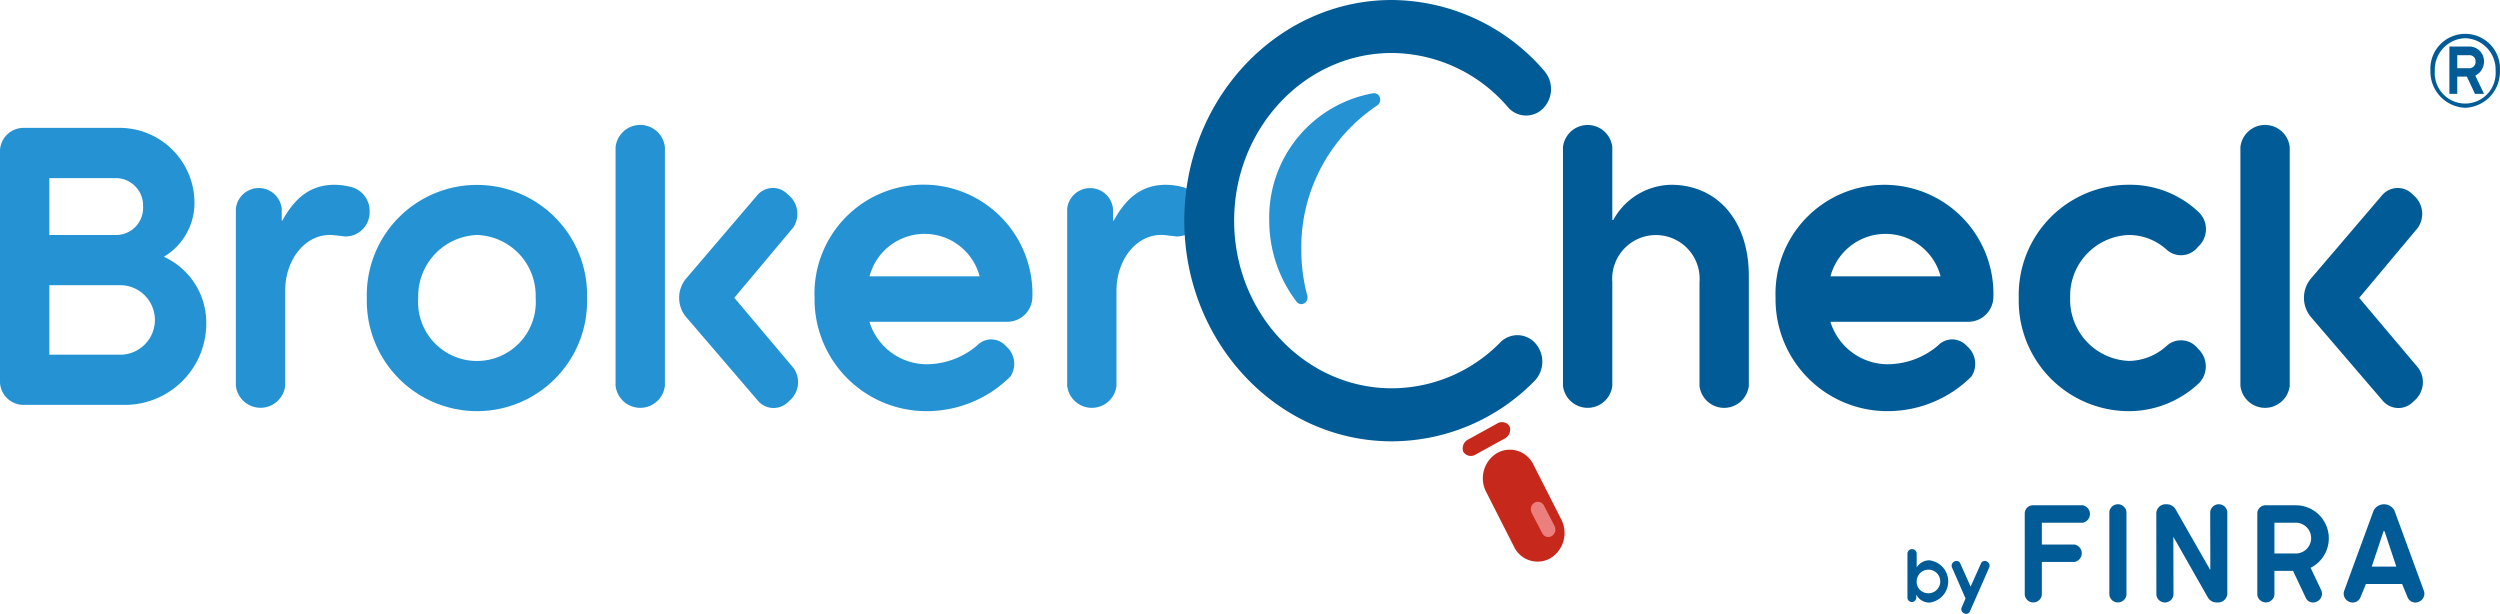 <svg id="wellington_shields_broker_check_logo" xmlns="http://www.w3.org/2000/svg" width="188" height="46.161" viewBox="0 0 188 46.161">
  <path id="Path_536" data-name="Path 536" d="M146.752,47.969a2.221,2.221,0,0,1-.827,2.911A1.963,1.963,0,0,1,143.188,50l-2.095-4.124a2.219,2.219,0,0,1,.827-2.91,1.962,1.962,0,0,1,2.737.878Z" transform="translate(-29.34 -8.897)" fill="#c6291b"/>
  <path id="Path_537" data-name="Path 537" d="M158.728,23.7a3.289,3.289,0,1,0-6.557,0v7.777a1.866,1.866,0,0,1-3.71,0V13.535a1.866,1.866,0,0,1,3.71,0v5.471c.026,0,.052.028.078,0a5.057,5.057,0,0,1,4.336-2.638c3.526,0,5.851,2.749,5.851,6.832v8.276a1.865,1.865,0,0,1-3.709,0Z" transform="translate(-30.925 -2.472)" fill="#005b96"/>
  <path id="Path_538" data-name="Path 538" d="M181.064,24.438a4.281,4.281,0,0,0-8.281,0Zm2.115,3.416h-10.4a4.523,4.523,0,0,0,4.258,3.194,5.894,5.894,0,0,0,3.841-1.416,1.466,1.466,0,0,1,2.168.055,1.735,1.735,0,0,1,.34,2.278,8.929,8.929,0,0,1-6.348,2.61,8.414,8.414,0,0,1-8.385-8.526,8.195,8.195,0,1,1,16.379,0,1.889,1.889,0,0,1-1.855,1.805" transform="translate(-35.131 -3.656)" fill="#005b96"/>
  <path id="Path_539" data-name="Path 539" d="M205.233,29.882a1.8,1.8,0,0,1,.078,2.583,7.69,7.69,0,0,1-5.277,2.111,8.3,8.3,0,0,1-8.28-8.526,8.272,8.272,0,0,1,8.28-8.5,7.5,7.5,0,0,1,5.277,2.083,1.775,1.775,0,0,1-.078,2.583,1.605,1.605,0,0,1-2.351.222,4.238,4.238,0,0,0-2.848-1.111,4.58,4.58,0,0,0-4.415,4.721,4.605,4.605,0,0,0,4.415,4.749,4.264,4.264,0,0,0,2.848-1.139,1.606,1.606,0,0,1,2.351.222" transform="translate(-39.943 -3.656)" fill="#005b96"/>
  <path id="Path_540" data-name="Path 540" d="M226.206,30.17a1.833,1.833,0,0,1-.366,2.472,1.546,1.546,0,0,1-2.3,0l-5.433-6.332a2.257,2.257,0,0,1,0-2.888l5.381-6.3a1.546,1.546,0,0,1,2.3,0,1.833,1.833,0,0,1,.367,2.472l-4.415,5.277Zm-13.4-16.635a1.865,1.865,0,0,1,3.709,0V31.475a1.865,1.865,0,0,1-3.709,0Z" transform="translate(-44.328 -2.472)" fill="#005b96"/>
  <path id="Path_541" data-name="Path 541" d="M9.195,23.979H3.709V29.2H9.195a2.615,2.615,0,0,0,0-5.22M3.709,20.2H8.8a2.029,2.029,0,0,0,1.959-2.111A2.062,2.062,0,0,0,8.8,15.925H3.709ZM0,13.815a1.774,1.774,0,0,1,1.854-1.667H8.8a5.64,5.64,0,0,1,5.825,5.665,4.721,4.721,0,0,1-2.3,4.027,5.455,5.455,0,0,1,3.187,5,6.127,6.127,0,0,1-6.269,6.137H1.854A1.774,1.774,0,0,1,0,31.311Z" transform="translate(0 -2.53)" fill="#2593d3"/>
  <path id="Path_542" data-name="Path 542" d="M31.077,17.717a1.856,1.856,0,0,1,1.385,1.833,1.82,1.82,0,0,1-1.777,1.889c-.157,0-.418-.055-1.045-.111-2.011-.112-3.526,1.86-3.526,4.165v7.165a1.866,1.866,0,0,1-3.71,0v-13.3a1.733,1.733,0,0,1,3.449,0v.888H25.9c.784-1.416,1.881-2.694,3.918-2.694a5.193,5.193,0,0,1,1.254.167" transform="translate(-4.667 -3.656)" fill="#2593d3"/>
  <path id="Path_543" data-name="Path 543" d="M43.124,21.327a4.6,4.6,0,0,0-4.415,4.721,4.427,4.427,0,1,0,8.83,0,4.562,4.562,0,0,0-4.415-4.721m0,13.247a8.3,8.3,0,0,1-8.28-8.526,8.283,8.283,0,1,1,16.561,0,8.279,8.279,0,0,1-8.28,8.526" transform="translate(-7.258 -3.656)" fill="#2593d3"/>
  <path id="Path_544" data-name="Path 544" d="M71.87,30.169a1.833,1.833,0,0,1-.365,2.472,1.548,1.548,0,0,1-2.3,0l-5.433-6.332a2.257,2.257,0,0,1,0-2.888l5.381-6.3a1.546,1.546,0,0,1,2.3,0,1.834,1.834,0,0,1,.367,2.472L67.4,24.864ZM58.47,13.534a1.865,1.865,0,0,1,3.709,0v17.94a1.865,1.865,0,0,1-3.709,0Z" transform="translate(-12.179 -2.472)" fill="#2593d3"/>
  <path id="Path_545" data-name="Path 545" d="M89.786,24.438a4.28,4.28,0,0,0-8.28,0ZM91.9,27.854h-10.4a4.523,4.523,0,0,0,4.258,3.194,5.892,5.892,0,0,0,3.84-1.416,1.467,1.467,0,0,1,2.168.055,1.734,1.734,0,0,1,.339,2.278,8.923,8.923,0,0,1-6.347,2.61,8.414,8.414,0,0,1-8.385-8.525,8.195,8.195,0,1,1,16.378,0A1.888,1.888,0,0,1,91.9,27.854" transform="translate(-16.118 -3.656)" fill="#2593d3"/>
  <path id="Path_546" data-name="Path 546" d="M110.038,17.717a1.856,1.856,0,0,1,1.385,1.833,1.82,1.82,0,0,1-1.776,1.889c-.157,0-.418-.055-1.045-.111-2.012-.112-3.527,1.86-3.527,4.165v7.165a1.865,1.865,0,0,1-3.709,0v-13.3a1.733,1.733,0,0,1,3.448,0v.888h.053c.784-1.416,1.88-2.694,3.918-2.694a5.192,5.192,0,0,1,1.253.167" transform="translate(-21.115 -3.656)" fill="#2593d3"/>
  <path id="Path_547" data-name="Path 547" d="M122.977,24.714a.457.457,0,0,1-.363-.183,10.067,10.067,0,0,1-2.054-6.123,9.478,9.478,0,0,1,7.82-9.554.464.464,0,0,1,.5.326.514.514,0,0,1-.2.592,12.823,12.823,0,0,0-5.709,10.85,13.52,13.52,0,0,0,.45,3.459.509.509,0,0,1-.235.576.443.443,0,0,1-.216.056" transform="translate(-25.113 -1.843)" fill="#2593d3"/>
  <path id="Path_548" data-name="Path 548" d="M182.693,55.475a.887.887,0,1,0-.819-.887.857.857,0,0,0,.819.887m-.848.348a.333.333,0,0,1-.665,0V52.47a.349.349,0,0,1,.694,0v1.054h.009A1.116,1.116,0,0,1,182.82,53a1.6,1.6,0,0,1,0,3.181,1.1,1.1,0,0,1-.967-.587l-.009.006Z" transform="translate(-37.74 -10.865)" fill="#005b96"/>
  <path id="Path_549" data-name="Path 549" d="M186.131,56.783l.293-.68L185.4,53.758a.348.348,0,0,1,.185-.436.309.309,0,0,1,.435.13l.786,1.759.786-1.759a.308.308,0,0,1,.434-.13.347.347,0,0,1,.185.436l-1.464,3.331a.31.31,0,0,1-.435.13.348.348,0,0,1-.185-.436" transform="translate(-38.615 -11.098)" fill="#005b96"/>
  <path id="Path_550" data-name="Path 550" d="M192.32,48.575a.616.616,0,0,1,.644-.579h3.717a.667.667,0,0,1,0,1.311h-3.074v1.639h2.457a.667.667,0,0,1,0,1.311h-2.457v2.468a.647.647,0,0,1-1.286,0Z" transform="translate(-40.06 -9.998)" fill="#005b96"/>
  <path id="Path_551" data-name="Path 551" d="M200.358,48.477a.647.647,0,0,1,1.287,0V54.7a.647.647,0,0,1-1.287,0Z" transform="translate(-41.735 -9.977)" fill="#005b96"/>
  <path id="Path_552" data-name="Path 552" d="M204.819,48.525a.705.705,0,0,1,.762-.626.762.762,0,0,1,.707.414l2.566,4.492h.027l-.009-4.328a.647.647,0,0,1,1.287,0v6.178a.706.706,0,0,1-.762.627.767.767,0,0,1-.707-.386l-2.566-4.511H206.1l.01,4.318a.647.647,0,0,1-1.287,0Z" transform="translate(-42.664 -9.977)" fill="#005b96"/>
  <path id="Path_553" data-name="Path 553" d="M217.379,49.307H215.7V51.62h1.678a1.159,1.159,0,0,0,0-2.313m-2.965-.732a.616.616,0,0,1,.644-.579h2.348a2.483,2.483,0,0,1,1.016,4.7l.8,1.686a.643.643,0,0,1-.327.849.6.6,0,0,1-.815-.231l-.979-2.073h-1.4v1.793a.647.647,0,0,1-1.287,0Z" transform="translate(-44.663 -9.998)" fill="#005b96"/>
  <path id="Path_554" data-name="Path 554" d="M225.686,49.923h-.073l-.888,2.661h1.849Zm2.974,4.521a.664.664,0,0,1-.4.79.633.633,0,0,1-.816-.289l-.435-1.051h-2.72l-.435,1.051a.632.632,0,0,1-.815.289.663.663,0,0,1-.4-.79l2.23-6.082a.888.888,0,0,1,1.56,0Z" transform="translate(-46.37 -9.977)" fill="#005b96"/>
  <path id="Path_555" data-name="Path 555" d="M128.1,33.188c-8.607,0-15.608-7.444-15.608-16.593S119.495,0,128.1,0a15.245,15.245,0,0,1,11.475,5.345,2.083,2.083,0,0,1-.107,2.816,1.8,1.8,0,0,1-2.649-.114A11.583,11.583,0,0,0,128.1,3.985c-6.539,0-11.859,5.657-11.859,12.609S121.563,29.2,128.1,29.2a11.448,11.448,0,0,0,8.154-3.451,1.8,1.8,0,0,1,2.649.078,2.083,2.083,0,0,1-.072,2.817A15.065,15.065,0,0,1,128.1,33.188" transform="translate(-23.433)" fill="#005b96"/>
  <path id="Path_556" data-name="Path 556" d="M147.189,49.484a.58.58,0,0,1-.216.761.514.514,0,0,1-.716-.23l-.789-1.526a.579.579,0,0,1,.217-.76.512.512,0,0,1,.715.23Z" transform="translate(-30.288 -9.928)" fill="#ea7f7e"/>
  <path id="Path_557" data-name="Path 557" d="M141.5,40.217a.677.677,0,0,1,.958.2.761.761,0,0,1-.414.941l-2.117,1.164a.674.674,0,0,1-.957-.2.759.759,0,0,1,.414-.94Z" transform="translate(-28.936 -8.355)" fill="#c6291b"/>
  <path id="Path_558" data-name="Path 558" d="M233.793,5.8a.47.47,0,0,0,.459-.511.444.444,0,0,0-.459-.466h-.918V5.8Zm.416,1.929-.613-1.3h-.721v1.3h-.591V4.169h1.51a1.107,1.107,0,0,1,1.093,1.116,1.182,1.182,0,0,1-.656,1.07l.656,1.371Zm-.722-4.185a2.357,2.357,0,0,0-2.3,2.442,2.292,2.292,0,1,0,4.57,0,2.354,2.354,0,0,0-2.275-2.442m0,5.232a2.719,2.719,0,0,1-2.624-2.79,2.618,2.618,0,1,1,5.227,0,2.715,2.715,0,0,1-2.6,2.79" transform="translate(-48.089 -0.67)" fill="#005b96"/>
</svg>
